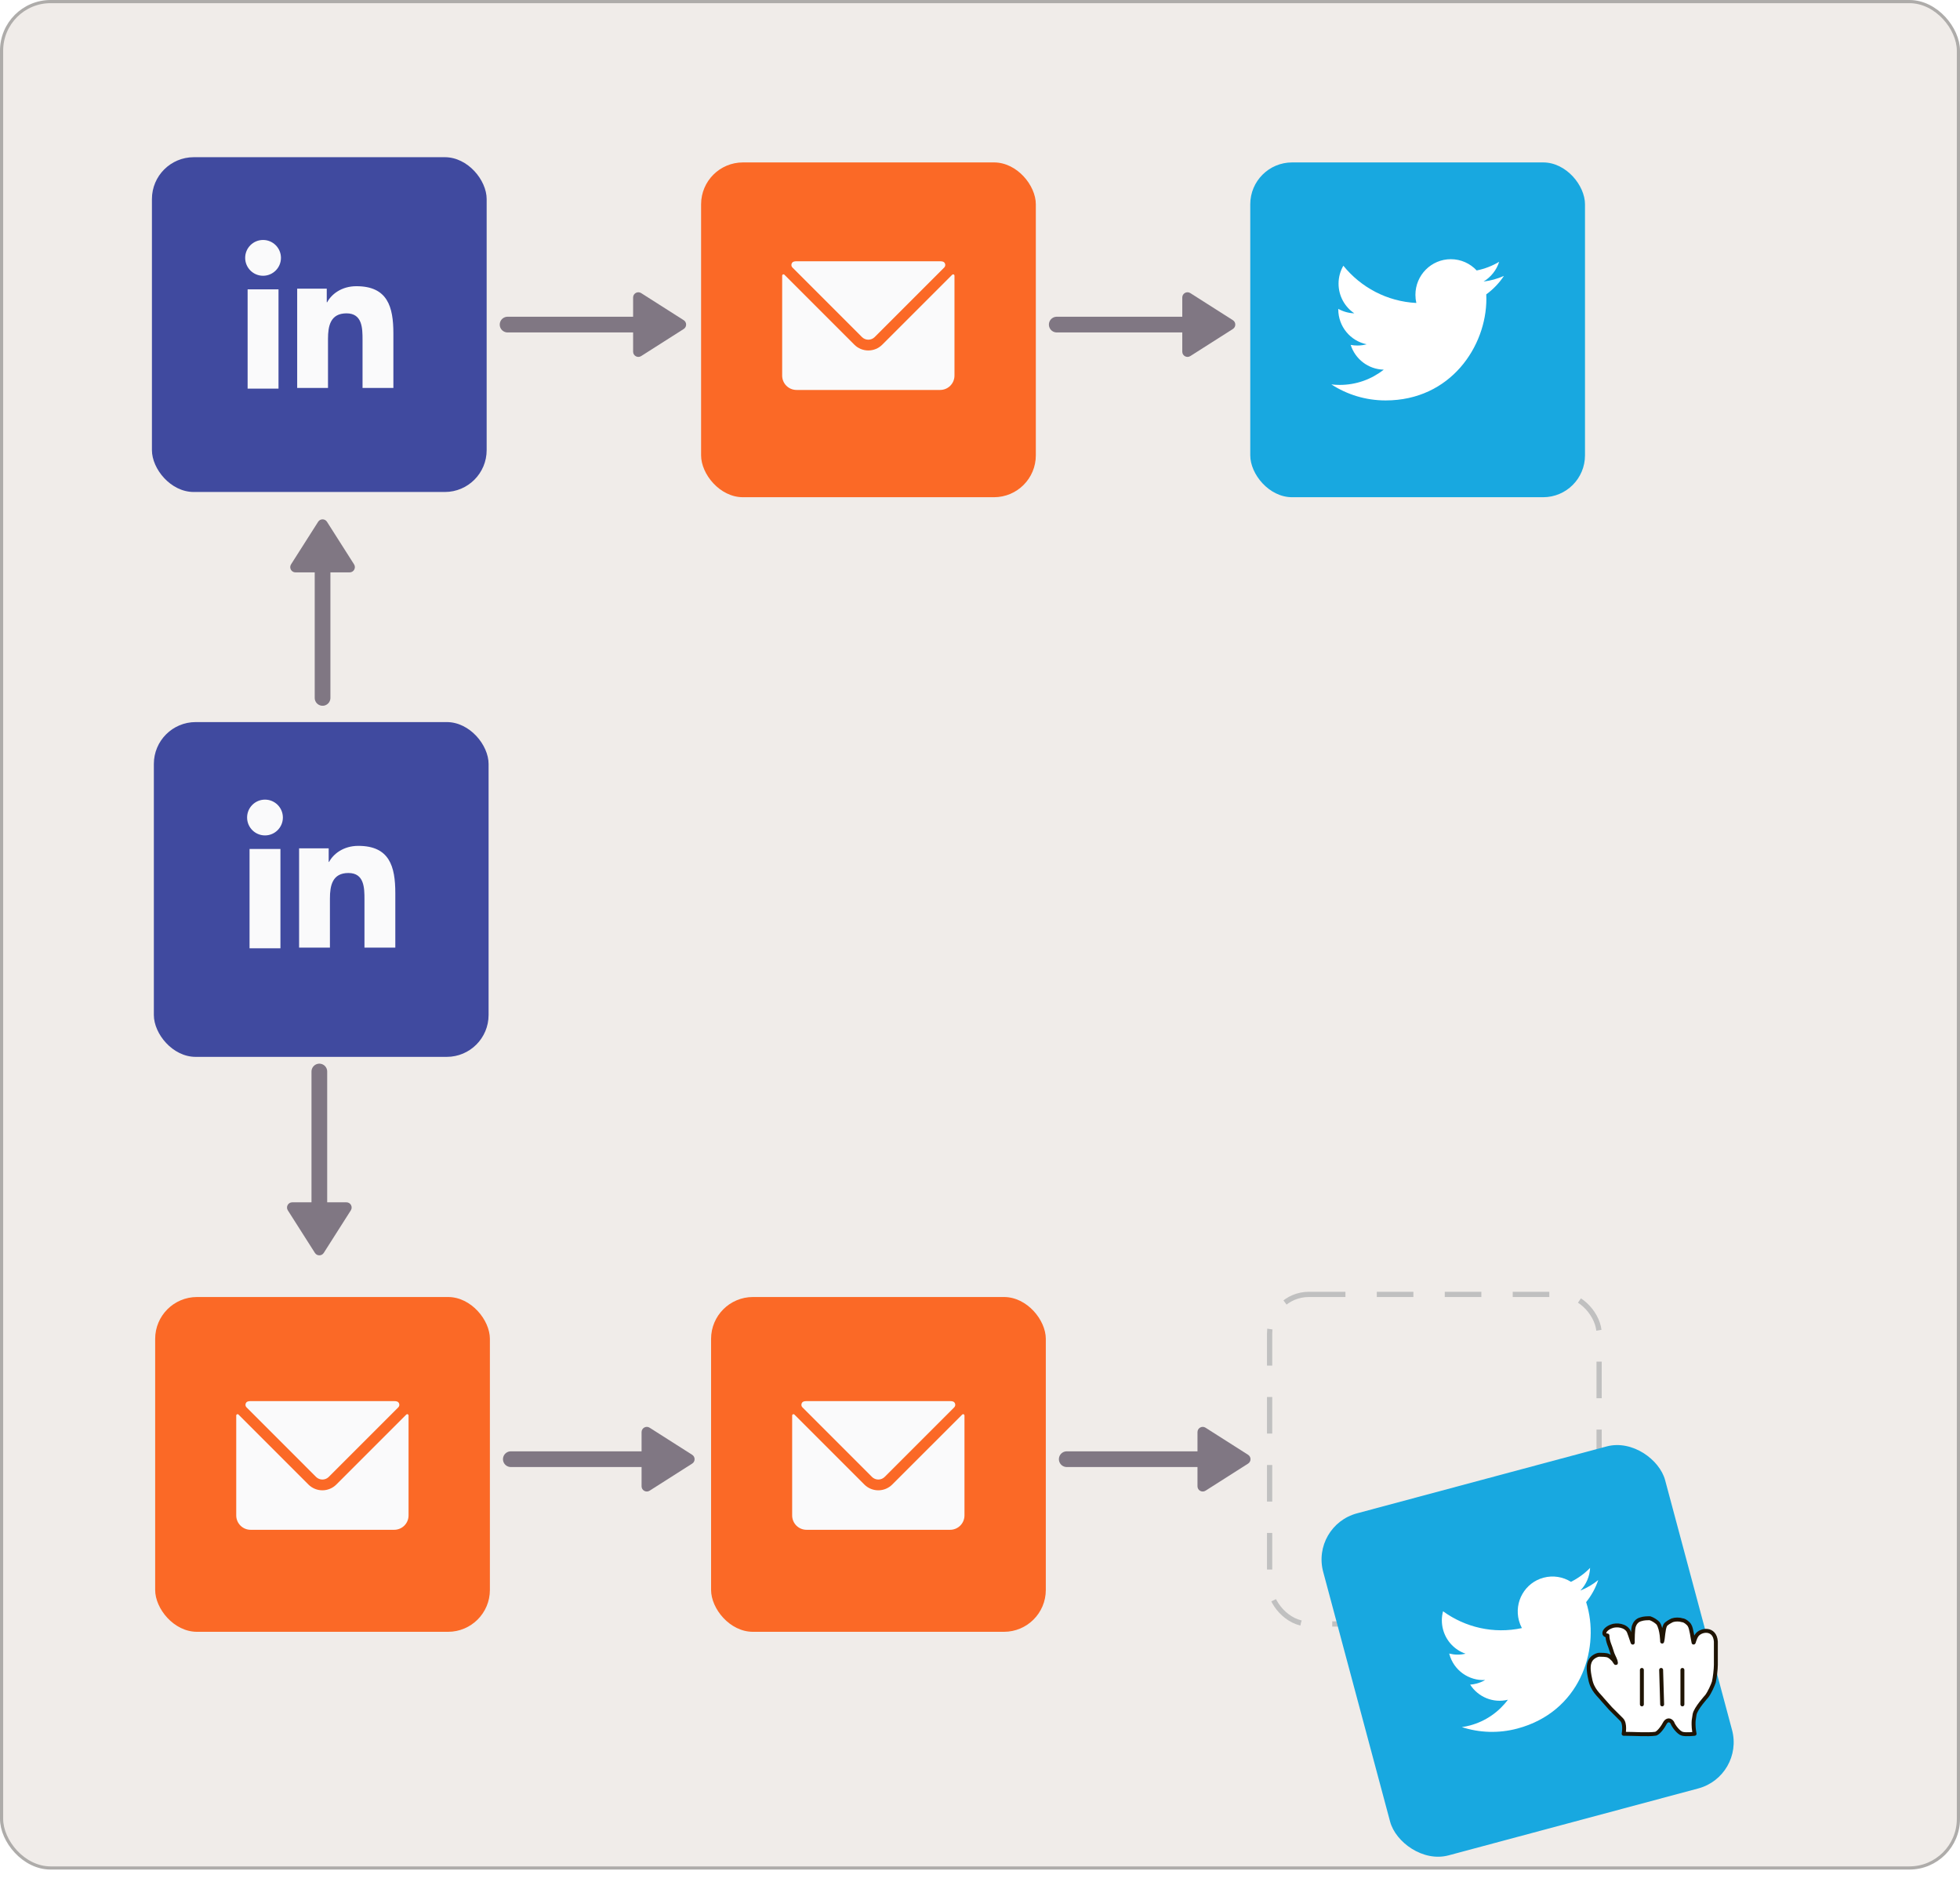 <svg width="413" height="398" viewBox="0 0 413 398" fill="none" xmlns="http://www.w3.org/2000/svg">
<rect x="0.333" y="0.333" width="412.333" height="393.205" rx="10.338" fill="#F0ECE9"/>
<rect x="267.526" y="272.699" width="69.43" height="69.43" rx="8.265" stroke="#C0C0C0" stroke-width="1.102" stroke-dasharray="7.71 6.61"/>
<g filter="url(#filter0_dd_4981_36750)">
<rect x="263.448" y="33.117" width="70.532" height="70.532" rx="8.817" fill="#18A8E0"/>
<path fill-rule="evenodd" clip-rule="evenodd" d="M316.9 57.026C315.562 57.624 314.124 58.028 312.614 58.209C314.155 57.279 315.338 55.807 315.895 54.053C314.454 54.914 312.857 55.539 311.157 55.876C309.796 54.416 307.857 53.504 305.711 53.504C301.59 53.504 298.249 56.867 298.249 61.016C298.249 61.604 298.315 62.178 298.443 62.727C292.241 62.414 286.744 59.424 283.064 54.879C282.421 55.988 282.053 57.279 282.053 58.655C282.053 61.261 283.371 63.561 285.373 64.908C284.15 64.869 282.999 64.531 281.993 63.968C281.993 64 281.993 64.031 281.993 64.063C281.993 67.702 284.564 70.739 287.978 71.428C287.352 71.6 286.692 71.692 286.012 71.692C285.531 71.692 285.064 71.645 284.608 71.557C285.558 74.542 288.313 76.713 291.578 76.774C289.025 78.789 285.807 79.99 282.312 79.99C281.709 79.99 281.115 79.954 280.532 79.885C283.834 82.016 287.756 83.26 291.969 83.26C305.693 83.26 313.198 71.813 313.198 61.887C313.198 61.561 313.191 61.237 313.177 60.915C314.634 59.856 315.9 58.533 316.9 57.026Z" fill="white"/>
</g>
<g filter="url(#filter1_dd_4981_36750)">
<rect x="32.014" y="32.016" width="70.532" height="70.532" rx="8.817" fill="#404A9F"/>
<path fill-rule="evenodd" clip-rule="evenodd" d="M55.432 49.453C57.512 49.453 59.201 51.142 59.201 53.223C59.201 55.305 57.512 56.994 55.432 56.994C53.344 56.994 51.661 55.305 51.661 53.223C51.661 51.142 53.344 49.453 55.432 49.453ZM52.177 59.852H58.685V80.772H52.177V59.852Z" fill="#FAFAFB"/>
<path fill-rule="evenodd" clip-rule="evenodd" d="M62.62 59.713H68.852V62.574H68.941C69.808 60.928 71.93 59.194 75.094 59.194C81.675 59.194 82.892 63.526 82.892 69.16V80.633H76.392V70.459C76.392 68.034 76.349 64.913 73.013 64.913C69.63 64.913 69.114 67.556 69.114 70.286V80.633H62.62V59.713Z" fill="#FAFAFB"/>
</g>
<g filter="url(#filter2_dd_4981_36750)">
<rect x="32.419" y="151.023" width="70.532" height="70.532" rx="8.817" fill="#404A9F"/>
<path fill-rule="evenodd" clip-rule="evenodd" d="M55.839 167.359C57.918 167.359 59.607 169.048 59.607 171.129C59.607 173.211 57.918 174.9 55.839 174.9C53.75 174.9 52.067 173.211 52.067 171.129C52.067 169.048 53.75 167.359 55.839 167.359ZM52.584 177.758H59.091V198.678H52.584V177.758Z" fill="#FAFAFB"/>
<path fill-rule="evenodd" clip-rule="evenodd" d="M63.026 177.619H69.258V180.48H69.347C70.214 178.835 72.337 177.101 75.5 177.101C82.082 177.101 83.298 181.432 83.298 187.066V198.539H76.798V188.365C76.798 185.94 76.756 182.819 73.419 182.819C70.037 182.819 69.52 185.462 69.52 188.192V198.539H63.026V177.619Z" fill="#FAFAFB"/>
</g>
<g filter="url(#filter3_dd_4981_36750)">
<rect x="32.695" y="272.148" width="70.532" height="70.532" rx="8.817" fill="#FB6926"/>
<path d="M67.935 310.601C67.434 310.601 66.953 310.402 66.598 310.048L51.945 295.394C51.846 295.295 51.776 295.17 51.744 295.034C51.712 294.897 51.718 294.754 51.762 294.621C51.926 294.124 52.392 294.078 52.808 294.078H83.065C83.48 294.078 83.943 294.124 84.109 294.621C84.153 294.754 84.16 294.897 84.127 295.034C84.095 295.17 84.025 295.295 83.926 295.394L69.272 310.048C68.917 310.402 68.436 310.601 67.935 310.601Z" fill="#FAFAFB"/>
<path d="M85.759 296.833C85.813 296.822 85.868 296.828 85.919 296.85C85.969 296.87 86.012 296.906 86.042 296.951C86.073 296.996 86.089 297.05 86.088 297.104V318.163C86.088 318.966 85.77 319.735 85.202 320.303C84.635 320.87 83.865 321.189 83.063 321.189H52.805C52.003 321.189 51.233 320.87 50.666 320.303C50.098 319.735 49.779 318.966 49.779 318.163V297.104C49.779 297.05 49.795 296.997 49.824 296.952C49.854 296.907 49.896 296.871 49.946 296.85C49.996 296.828 50.052 296.822 50.106 296.832C50.16 296.843 50.21 296.869 50.248 296.909L64.988 311.652C65.769 312.431 66.826 312.87 67.929 312.87C69.032 312.87 70.09 312.431 70.87 311.652L85.616 296.909C85.655 296.87 85.705 296.843 85.759 296.833Z" fill="#FAFAFB"/>
</g>
<g filter="url(#filter4_dd_4981_36750)">
<rect x="149.835" y="272.148" width="70.532" height="70.532" rx="8.817" fill="#FB6926"/>
<path d="M185.075 310.601C184.573 310.601 184.092 310.402 183.737 310.048L169.085 295.394C168.986 295.295 168.916 295.17 168.884 295.034C168.851 294.897 168.858 294.754 168.902 294.621C169.065 294.124 169.531 294.078 169.947 294.078H200.205C200.619 294.078 201.082 294.124 201.249 294.621C201.293 294.754 201.299 294.897 201.267 295.034C201.235 295.17 201.165 295.295 201.066 295.394L186.412 310.048C186.057 310.402 185.576 310.601 185.075 310.601Z" fill="#FAFAFB"/>
<path d="M202.898 296.833C202.952 296.822 203.008 296.828 203.059 296.85C203.109 296.87 203.152 296.906 203.182 296.951C203.212 296.996 203.228 297.05 203.228 297.104V318.163C203.228 318.966 202.909 319.735 202.342 320.303C201.774 320.87 201.005 321.189 200.202 321.189H169.945C169.142 321.189 168.373 320.87 167.805 320.303C167.238 319.735 166.919 318.966 166.919 318.163V297.104C166.919 297.05 166.934 296.997 166.964 296.952C166.994 296.907 167.036 296.871 167.085 296.85C167.136 296.828 167.192 296.822 167.246 296.832C167.3 296.843 167.349 296.869 167.388 296.909L182.128 311.652C182.908 312.431 183.966 312.87 185.069 312.87C186.172 312.87 187.23 312.431 188.01 311.652L202.756 296.909C202.795 296.87 202.844 296.843 202.898 296.833Z" fill="#FAFAFB"/>
</g>
<g filter="url(#filter5_dd_4981_36750)">
<rect x="147.731" y="33.117" width="70.532" height="70.532" rx="8.817" fill="#FB6926"/>
<path d="M182.969 70.464C182.467 70.464 181.986 70.265 181.631 69.911L166.979 55.258C166.88 55.158 166.81 55.034 166.778 54.897C166.746 54.761 166.752 54.618 166.796 54.484C166.959 53.987 167.425 53.941 167.841 53.941H198.099C198.514 53.941 198.976 53.987 199.143 54.484C199.187 54.618 199.193 54.761 199.161 54.897C199.129 55.034 199.059 55.158 198.96 55.258L184.306 69.911C183.951 70.265 183.47 70.464 182.969 70.464Z" fill="#FAFAFB"/>
<path d="M200.792 56.696C200.846 56.686 200.902 56.692 200.953 56.713C201.003 56.734 201.046 56.769 201.076 56.814C201.106 56.86 201.122 56.913 201.122 56.967V78.026C201.122 78.829 200.803 79.599 200.236 80.166C199.668 80.734 198.899 81.052 198.096 81.052H167.839C167.036 81.052 166.267 80.734 165.699 80.166C165.132 79.599 164.813 78.829 164.813 78.026V56.967C164.813 56.913 164.828 56.86 164.858 56.815C164.888 56.77 164.93 56.734 164.979 56.713C165.03 56.691 165.086 56.685 165.14 56.696C165.194 56.706 165.243 56.733 165.282 56.772L180.022 71.515C180.802 72.295 181.86 72.733 182.963 72.733C184.066 72.733 185.124 72.295 185.904 71.515L200.65 56.772C200.689 56.733 200.738 56.707 200.792 56.696Z" fill="#FAFAFB"/>
</g>
<path d="M136.883 314.054L145.851 308.347C146.531 307.914 146.531 306.921 145.851 306.488L136.883 300.781C136.149 300.314 135.189 300.841 135.189 301.711V313.124C135.189 313.994 136.149 314.521 136.883 314.054Z" fill="#807783"/>
<path d="M107.637 307.414L136.29 307.414" stroke="#807783" stroke-width="3.306" stroke-linecap="round"/>
<path d="M60.651 254.991L66.358 263.959C66.791 264.639 67.785 264.639 68.218 263.959L73.925 254.991C74.391 254.257 73.865 253.297 72.995 253.297L61.581 253.297C60.712 253.297 60.184 254.257 60.651 254.991Z" fill="#807783"/>
<path d="M67.29 225.742L67.29 254.396" stroke="#807783" stroke-width="3.306" stroke-linecap="round"/>
<path d="M254.022 314.054L262.99 308.347C263.67 307.914 263.67 306.921 262.99 306.488L254.022 300.781C253.288 300.314 252.328 300.841 252.328 301.711V313.124C252.328 313.994 253.288 314.521 254.022 314.054Z" fill="#807783"/>
<path d="M224.777 307.414L253.431 307.414" stroke="#807783" stroke-width="3.306" stroke-linecap="round"/>
<path d="M250.815 75.019L259.783 69.312C260.464 68.879 260.464 67.886 259.783 67.453L250.815 61.746C250.082 61.279 249.122 61.806 249.122 62.676V74.089C249.122 74.959 250.082 75.486 250.815 75.019Z" fill="#807783"/>
<path d="M222.671 68.383L250.223 68.383" stroke="#807783" stroke-width="3.306" stroke-linecap="round"/>
<path d="M135.099 75.019L144.066 69.312C144.747 68.879 144.747 67.886 144.066 67.453L135.099 61.746C134.365 61.279 133.405 61.806 133.405 62.676V74.089C133.405 74.959 134.365 75.486 135.099 75.019Z" fill="#807783"/>
<path d="M106.955 68.383L134.506 68.383" stroke="#807783" stroke-width="3.306" stroke-linecap="round"/>
<path d="M74.605 118.892L68.898 109.924C68.465 109.244 67.471 109.244 67.038 109.924L61.331 118.892C60.864 119.626 61.391 120.586 62.261 120.586L73.675 120.586C74.544 120.586 75.071 119.626 74.605 118.892Z" fill="#807783"/>
<path d="M67.969 147.035L67.969 119.483" stroke="#807783" stroke-width="3.306" stroke-linecap="round"/>
<g filter="url(#filter6_dd_4981_36750)">
<rect x="287.231" y="294.828" width="74.595" height="74.595" rx="10.059" transform="rotate(-15 287.231 294.828)" fill="#18A8E0"/>
<g clip-path="url(#clip0_4981_36750)">
<path fill-rule="evenodd" clip-rule="evenodd" d="M347.791 306.279C346.672 307.187 345.408 307.937 344.02 308.494C345.247 307.218 345.996 305.518 346.079 303.709C344.929 304.894 343.57 305.895 342.041 306.648C340.376 305.607 338.301 305.234 336.262 305.78C332.346 306.83 330.028 310.876 331.084 314.818C331.234 315.378 331.443 315.906 331.704 316.396C325.732 317.677 319.746 316.235 315.092 312.853C314.764 314.071 314.743 315.391 315.093 316.699C315.757 319.176 317.594 321.025 319.84 321.795C318.667 322.07 317.488 322.041 316.389 321.763C316.396 321.793 316.404 321.823 316.412 321.853C317.339 325.311 320.556 327.541 323.975 327.328C323.424 327.651 322.821 327.906 322.174 328.079C321.717 328.201 321.261 328.276 320.806 328.308C322.468 330.902 325.64 332.265 328.757 331.491C326.844 334.055 324.093 336.016 320.771 336.906C320.199 337.059 319.625 337.177 319.053 337.259C322.733 338.444 326.777 338.627 330.781 337.554C343.822 334.06 348.039 321.272 345.511 311.84C345.428 311.53 345.339 311.224 345.243 310.922C346.359 309.544 347.224 307.965 347.791 306.279Z" fill="white"/>
</g>
</g>
<path d="M339.563 342.634C340.63 342.207 342.552 342.42 343.193 343.702C343.62 344.769 344.047 346.264 344.047 346.05C344.047 345.196 344.047 343.488 344.26 342.634C344.474 341.993 344.901 341.353 345.755 341.139C346.395 340.926 347.036 340.926 347.677 340.926C348.317 341.139 348.958 341.566 349.385 341.993C350.239 343.275 350.239 346.05 350.239 345.837C350.452 345.196 350.452 343.275 350.879 342.42C351.093 341.993 351.947 341.566 352.374 341.353C353.015 341.139 353.869 341.139 354.509 341.353C354.936 341.353 355.791 341.993 356.004 342.42C356.431 343.061 356.645 345.196 356.858 346.05C356.858 346.264 357.072 345.196 357.499 344.556C358.353 343.275 361.342 342.848 361.556 345.837C361.556 347.332 361.556 347.118 361.556 348.186C361.556 349.253 361.556 349.894 361.556 350.748C361.556 351.602 361.342 353.524 361.129 354.378C360.915 355.018 360.275 356.513 359.634 357.367C359.634 357.367 357.285 359.93 357.072 361.211C356.858 362.492 356.858 362.492 356.858 363.346C356.858 364.2 357.072 365.268 357.072 365.268C357.072 365.268 355.364 365.481 354.509 365.268C353.655 365.054 352.588 363.559 352.374 362.919C351.947 362.278 351.307 362.278 350.879 362.919C350.452 363.773 349.385 365.268 348.744 365.268C347.25 365.481 344.26 365.268 342.125 365.268C342.125 365.268 342.552 363.132 341.698 362.278C341.057 361.638 339.99 360.57 339.349 359.93L337.641 358.008C337 357.154 335.506 356.086 335.079 353.737C334.652 351.816 334.652 350.748 335.079 349.894C335.506 349.04 336.573 348.613 337 348.613C337.427 348.613 338.495 348.613 338.922 348.826C339.349 349.04 339.563 349.253 339.99 349.68C340.417 350.321 340.63 350.748 340.417 349.894C340.203 349.253 339.776 348.613 339.563 347.759C339.349 346.904 338.709 345.837 338.709 344.556C337.641 344.556 337.854 343.275 339.563 342.634Z" fill="white"/>
<path d="M339.563 342.634C340.63 342.207 342.552 342.42 343.193 343.702C343.62 344.769 344.047 346.264 344.047 346.05C344.047 345.196 344.047 343.488 344.26 342.634C344.474 341.993 344.901 341.353 345.755 341.139C346.395 340.926 347.036 340.926 347.677 340.926C348.317 341.139 348.958 341.566 349.385 341.993C350.239 343.275 350.239 346.05 350.239 345.837C350.452 345.196 350.452 343.275 350.879 342.42C351.093 341.993 351.947 341.566 352.374 341.353C353.015 341.139 353.869 341.139 354.509 341.353C354.936 341.353 355.791 341.993 356.004 342.42C356.431 343.061 356.645 345.196 356.858 346.05C356.858 346.264 357.072 345.196 357.499 344.556C358.353 343.275 361.342 342.848 361.556 345.837C361.556 347.332 361.556 347.118 361.556 348.186C361.556 349.253 361.556 349.894 361.556 350.748C361.556 351.602 361.342 353.524 361.129 354.378C360.915 355.018 360.275 356.513 359.634 357.367C359.634 357.367 357.285 359.93 357.072 361.211C356.858 362.492 356.858 362.492 356.858 363.346C356.858 364.2 357.072 365.268 357.072 365.268C357.072 365.268 355.364 365.481 354.509 365.268C353.655 365.054 352.588 363.559 352.374 362.919C351.947 362.278 351.307 362.278 350.879 362.919C350.452 363.773 349.385 365.268 348.744 365.268C347.25 365.481 344.26 365.268 342.125 365.268C342.125 365.268 342.552 363.132 341.698 362.278C341.057 361.638 339.99 360.57 339.349 359.93L337.641 358.008C337 357.154 335.506 356.086 335.079 353.737C334.652 351.816 334.652 350.748 335.079 349.894C335.506 349.04 336.573 348.613 337 348.613C337.427 348.613 338.495 348.613 338.922 348.826C339.349 349.04 339.563 349.253 339.99 349.68C340.417 350.321 340.63 350.748 340.417 349.894C340.203 349.253 339.776 348.613 339.563 347.759C339.349 346.904 338.709 345.837 338.709 344.556C337.641 344.556 337.854 343.275 339.563 342.634Z" stroke="#1F1404" stroke-width="0.827" stroke-linejoin="round"/>
<path d="M354.509 359.072V351.812" stroke="#1F1404" stroke-width="0.827" stroke-linecap="round"/>
<path d="M350.238 359.072L350.025 351.812" stroke="#1F1404" stroke-width="0.827" stroke-linecap="round"/>
<path d="M345.967 351.812V359.072" stroke="#1F1404" stroke-width="0.827" stroke-linecap="round"/>
<rect x="0.333" y="0.333" width="412.333" height="393.205" rx="10.338" stroke="#AEACAA" stroke-width="0.667"/>
<defs>
<filter id="filter0_dd_4981_36750" x="261.244" y="30.913" width="74.941" height="76.042" filterUnits="userSpaceOnUse" color-interpolation-filters="sRGB">
<feFlood flood-opacity="0" result="BackgroundImageFix"/>
<feColorMatrix in="SourceAlpha" type="matrix" values="0 0 0 0 0 0 0 0 0 0 0 0 0 0 0 0 0 0 127 0" result="hardAlpha"/>
<feOffset dy="1.102"/>
<feGaussianBlur stdDeviation="1.102"/>
<feColorMatrix type="matrix" values="0 0 0 0 0.224 0 0 0 0 0.184 0 0 0 0 0.235 0 0 0 0.12 0"/>
<feBlend mode="normal" in2="BackgroundImageFix" result="effect1_dropShadow_4981_36750"/>
<feColorMatrix in="SourceAlpha" type="matrix" values="0 0 0 0 0 0 0 0 0 0 0 0 0 0 0 0 0 0 127 0" result="hardAlpha"/>
<feOffset/>
<feGaussianBlur stdDeviation="1.102"/>
<feColorMatrix type="matrix" values="0 0 0 0 0.224 0 0 0 0 0.184 0 0 0 0 0.235 0 0 0 0.1 0"/>
<feBlend mode="normal" in2="effect1_dropShadow_4981_36750" result="effect2_dropShadow_4981_36750"/>
<feBlend mode="normal" in="SourceGraphic" in2="effect2_dropShadow_4981_36750" result="shape"/>
</filter>
<filter id="filter1_dd_4981_36750" x="29.81" y="29.811" width="74.941" height="76.042" filterUnits="userSpaceOnUse" color-interpolation-filters="sRGB">
<feFlood flood-opacity="0" result="BackgroundImageFix"/>
<feColorMatrix in="SourceAlpha" type="matrix" values="0 0 0 0 0 0 0 0 0 0 0 0 0 0 0 0 0 0 127 0" result="hardAlpha"/>
<feOffset dy="1.102"/>
<feGaussianBlur stdDeviation="1.102"/>
<feColorMatrix type="matrix" values="0 0 0 0 0.224 0 0 0 0 0.184 0 0 0 0 0.235 0 0 0 0.12 0"/>
<feBlend mode="normal" in2="BackgroundImageFix" result="effect1_dropShadow_4981_36750"/>
<feColorMatrix in="SourceAlpha" type="matrix" values="0 0 0 0 0 0 0 0 0 0 0 0 0 0 0 0 0 0 127 0" result="hardAlpha"/>
<feOffset/>
<feGaussianBlur stdDeviation="1.102"/>
<feColorMatrix type="matrix" values="0 0 0 0 0.224 0 0 0 0 0.184 0 0 0 0 0.235 0 0 0 0.1 0"/>
<feBlend mode="normal" in2="effect1_dropShadow_4981_36750" result="effect2_dropShadow_4981_36750"/>
<feBlend mode="normal" in="SourceGraphic" in2="effect2_dropShadow_4981_36750" result="shape"/>
</filter>
<filter id="filter2_dd_4981_36750" x="30.215" y="148.819" width="74.941" height="76.042" filterUnits="userSpaceOnUse" color-interpolation-filters="sRGB">
<feFlood flood-opacity="0" result="BackgroundImageFix"/>
<feColorMatrix in="SourceAlpha" type="matrix" values="0 0 0 0 0 0 0 0 0 0 0 0 0 0 0 0 0 0 127 0" result="hardAlpha"/>
<feOffset dy="1.102"/>
<feGaussianBlur stdDeviation="1.102"/>
<feColorMatrix type="matrix" values="0 0 0 0 0.224 0 0 0 0 0.184 0 0 0 0 0.235 0 0 0 0.12 0"/>
<feBlend mode="normal" in2="BackgroundImageFix" result="effect1_dropShadow_4981_36750"/>
<feColorMatrix in="SourceAlpha" type="matrix" values="0 0 0 0 0 0 0 0 0 0 0 0 0 0 0 0 0 0 127 0" result="hardAlpha"/>
<feOffset/>
<feGaussianBlur stdDeviation="1.102"/>
<feColorMatrix type="matrix" values="0 0 0 0 0.224 0 0 0 0 0.184 0 0 0 0 0.235 0 0 0 0.1 0"/>
<feBlend mode="normal" in2="effect1_dropShadow_4981_36750" result="effect2_dropShadow_4981_36750"/>
<feBlend mode="normal" in="SourceGraphic" in2="effect2_dropShadow_4981_36750" result="shape"/>
</filter>
<filter id="filter3_dd_4981_36750" x="30.491" y="269.944" width="74.941" height="76.042" filterUnits="userSpaceOnUse" color-interpolation-filters="sRGB">
<feFlood flood-opacity="0" result="BackgroundImageFix"/>
<feColorMatrix in="SourceAlpha" type="matrix" values="0 0 0 0 0 0 0 0 0 0 0 0 0 0 0 0 0 0 127 0" result="hardAlpha"/>
<feOffset dy="1.102"/>
<feGaussianBlur stdDeviation="1.102"/>
<feColorMatrix type="matrix" values="0 0 0 0 0.224 0 0 0 0 0.184 0 0 0 0 0.235 0 0 0 0.12 0"/>
<feBlend mode="normal" in2="BackgroundImageFix" result="effect1_dropShadow_4981_36750"/>
<feColorMatrix in="SourceAlpha" type="matrix" values="0 0 0 0 0 0 0 0 0 0 0 0 0 0 0 0 0 0 127 0" result="hardAlpha"/>
<feOffset/>
<feGaussianBlur stdDeviation="1.102"/>
<feColorMatrix type="matrix" values="0 0 0 0 0.224 0 0 0 0 0.184 0 0 0 0 0.235 0 0 0 0.1 0"/>
<feBlend mode="normal" in2="effect1_dropShadow_4981_36750" result="effect2_dropShadow_4981_36750"/>
<feBlend mode="normal" in="SourceGraphic" in2="effect2_dropShadow_4981_36750" result="shape"/>
</filter>
<filter id="filter4_dd_4981_36750" x="147.631" y="269.944" width="74.941" height="76.042" filterUnits="userSpaceOnUse" color-interpolation-filters="sRGB">
<feFlood flood-opacity="0" result="BackgroundImageFix"/>
<feColorMatrix in="SourceAlpha" type="matrix" values="0 0 0 0 0 0 0 0 0 0 0 0 0 0 0 0 0 0 127 0" result="hardAlpha"/>
<feOffset dy="1.102"/>
<feGaussianBlur stdDeviation="1.102"/>
<feColorMatrix type="matrix" values="0 0 0 0 0.224 0 0 0 0 0.184 0 0 0 0 0.235 0 0 0 0.12 0"/>
<feBlend mode="normal" in2="BackgroundImageFix" result="effect1_dropShadow_4981_36750"/>
<feColorMatrix in="SourceAlpha" type="matrix" values="0 0 0 0 0 0 0 0 0 0 0 0 0 0 0 0 0 0 127 0" result="hardAlpha"/>
<feOffset/>
<feGaussianBlur stdDeviation="1.102"/>
<feColorMatrix type="matrix" values="0 0 0 0 0.224 0 0 0 0 0.184 0 0 0 0 0.235 0 0 0 0.1 0"/>
<feBlend mode="normal" in2="effect1_dropShadow_4981_36750" result="effect2_dropShadow_4981_36750"/>
<feBlend mode="normal" in="SourceGraphic" in2="effect2_dropShadow_4981_36750" result="shape"/>
</filter>
<filter id="filter5_dd_4981_36750" x="145.527" y="30.913" width="74.941" height="76.042" filterUnits="userSpaceOnUse" color-interpolation-filters="sRGB">
<feFlood flood-opacity="0" result="BackgroundImageFix"/>
<feColorMatrix in="SourceAlpha" type="matrix" values="0 0 0 0 0 0 0 0 0 0 0 0 0 0 0 0 0 0 127 0" result="hardAlpha"/>
<feOffset dy="1.102"/>
<feGaussianBlur stdDeviation="1.102"/>
<feColorMatrix type="matrix" values="0 0 0 0 0.224 0 0 0 0 0.184 0 0 0 0 0.235 0 0 0 0.12 0"/>
<feBlend mode="normal" in2="BackgroundImageFix" result="effect1_dropShadow_4981_36750"/>
<feColorMatrix in="SourceAlpha" type="matrix" values="0 0 0 0 0 0 0 0 0 0 0 0 0 0 0 0 0 0 127 0" result="hardAlpha"/>
<feOffset/>
<feGaussianBlur stdDeviation="1.102"/>
<feColorMatrix type="matrix" values="0 0 0 0 0.224 0 0 0 0 0.184 0 0 0 0 0.235 0 0 0 0.1 0"/>
<feBlend mode="normal" in2="effect1_dropShadow_4981_36750" result="effect2_dropShadow_4981_36750"/>
<feBlend mode="normal" in="SourceGraphic" in2="effect2_dropShadow_4981_36750" result="shape"/>
</filter>
<filter id="filter6_dd_4981_36750" x="268.188" y="274.263" width="112.917" height="125.99" filterUnits="userSpaceOnUse" color-interpolation-filters="sRGB">
<feFlood flood-opacity="0" result="BackgroundImageFix"/>
<feColorMatrix in="SourceAlpha" type="matrix" values="0 0 0 0 0 0 0 0 0 0 0 0 0 0 0 0 0 0 127 0" result="hardAlpha"/>
<feMorphology radius="2.204" operator="erode" in="SourceAlpha" result="effect1_dropShadow_4981_36750"/>
<feOffset dx="-1.102" dy="2.358"/>
<feGaussianBlur stdDeviation="2.909"/>
<feColorMatrix type="matrix" values="0 0 0 0 0.224 0 0 0 0 0.184 0 0 0 0 0.235 0 0 0 0.23 0"/>
<feBlend mode="normal" in2="BackgroundImageFix" result="effect1_dropShadow_4981_36750"/>
<feColorMatrix in="SourceAlpha" type="matrix" values="0 0 0 0 0 0 0 0 0 0 0 0 0 0 0 0 0 0 127 0" result="hardAlpha"/>
<feMorphology radius="8.817" operator="erode" in="SourceAlpha" result="effect2_dropShadow_4981_36750"/>
<feOffset dx="-9.919" dy="24.245"/>
<feGaussianBlur stdDeviation="8.971"/>
<feColorMatrix type="matrix" values="0 0 0 0 0.224 0 0 0 0 0.184 0 0 0 0 0.235 0 0 0 0.22 0"/>
<feBlend mode="normal" in2="effect1_dropShadow_4981_36750" result="effect2_dropShadow_4981_36750"/>
<feBlend mode="normal" in="SourceGraphic" in2="effect2_dropShadow_4981_36750" result="shape"/>
</filter>
<clipPath id="clip0_4981_36750">
<rect width="39.03" height="39.03" fill="white" transform="translate(309.503 307.898) rotate(-15)"/>
</clipPath>
</defs>
</svg>
